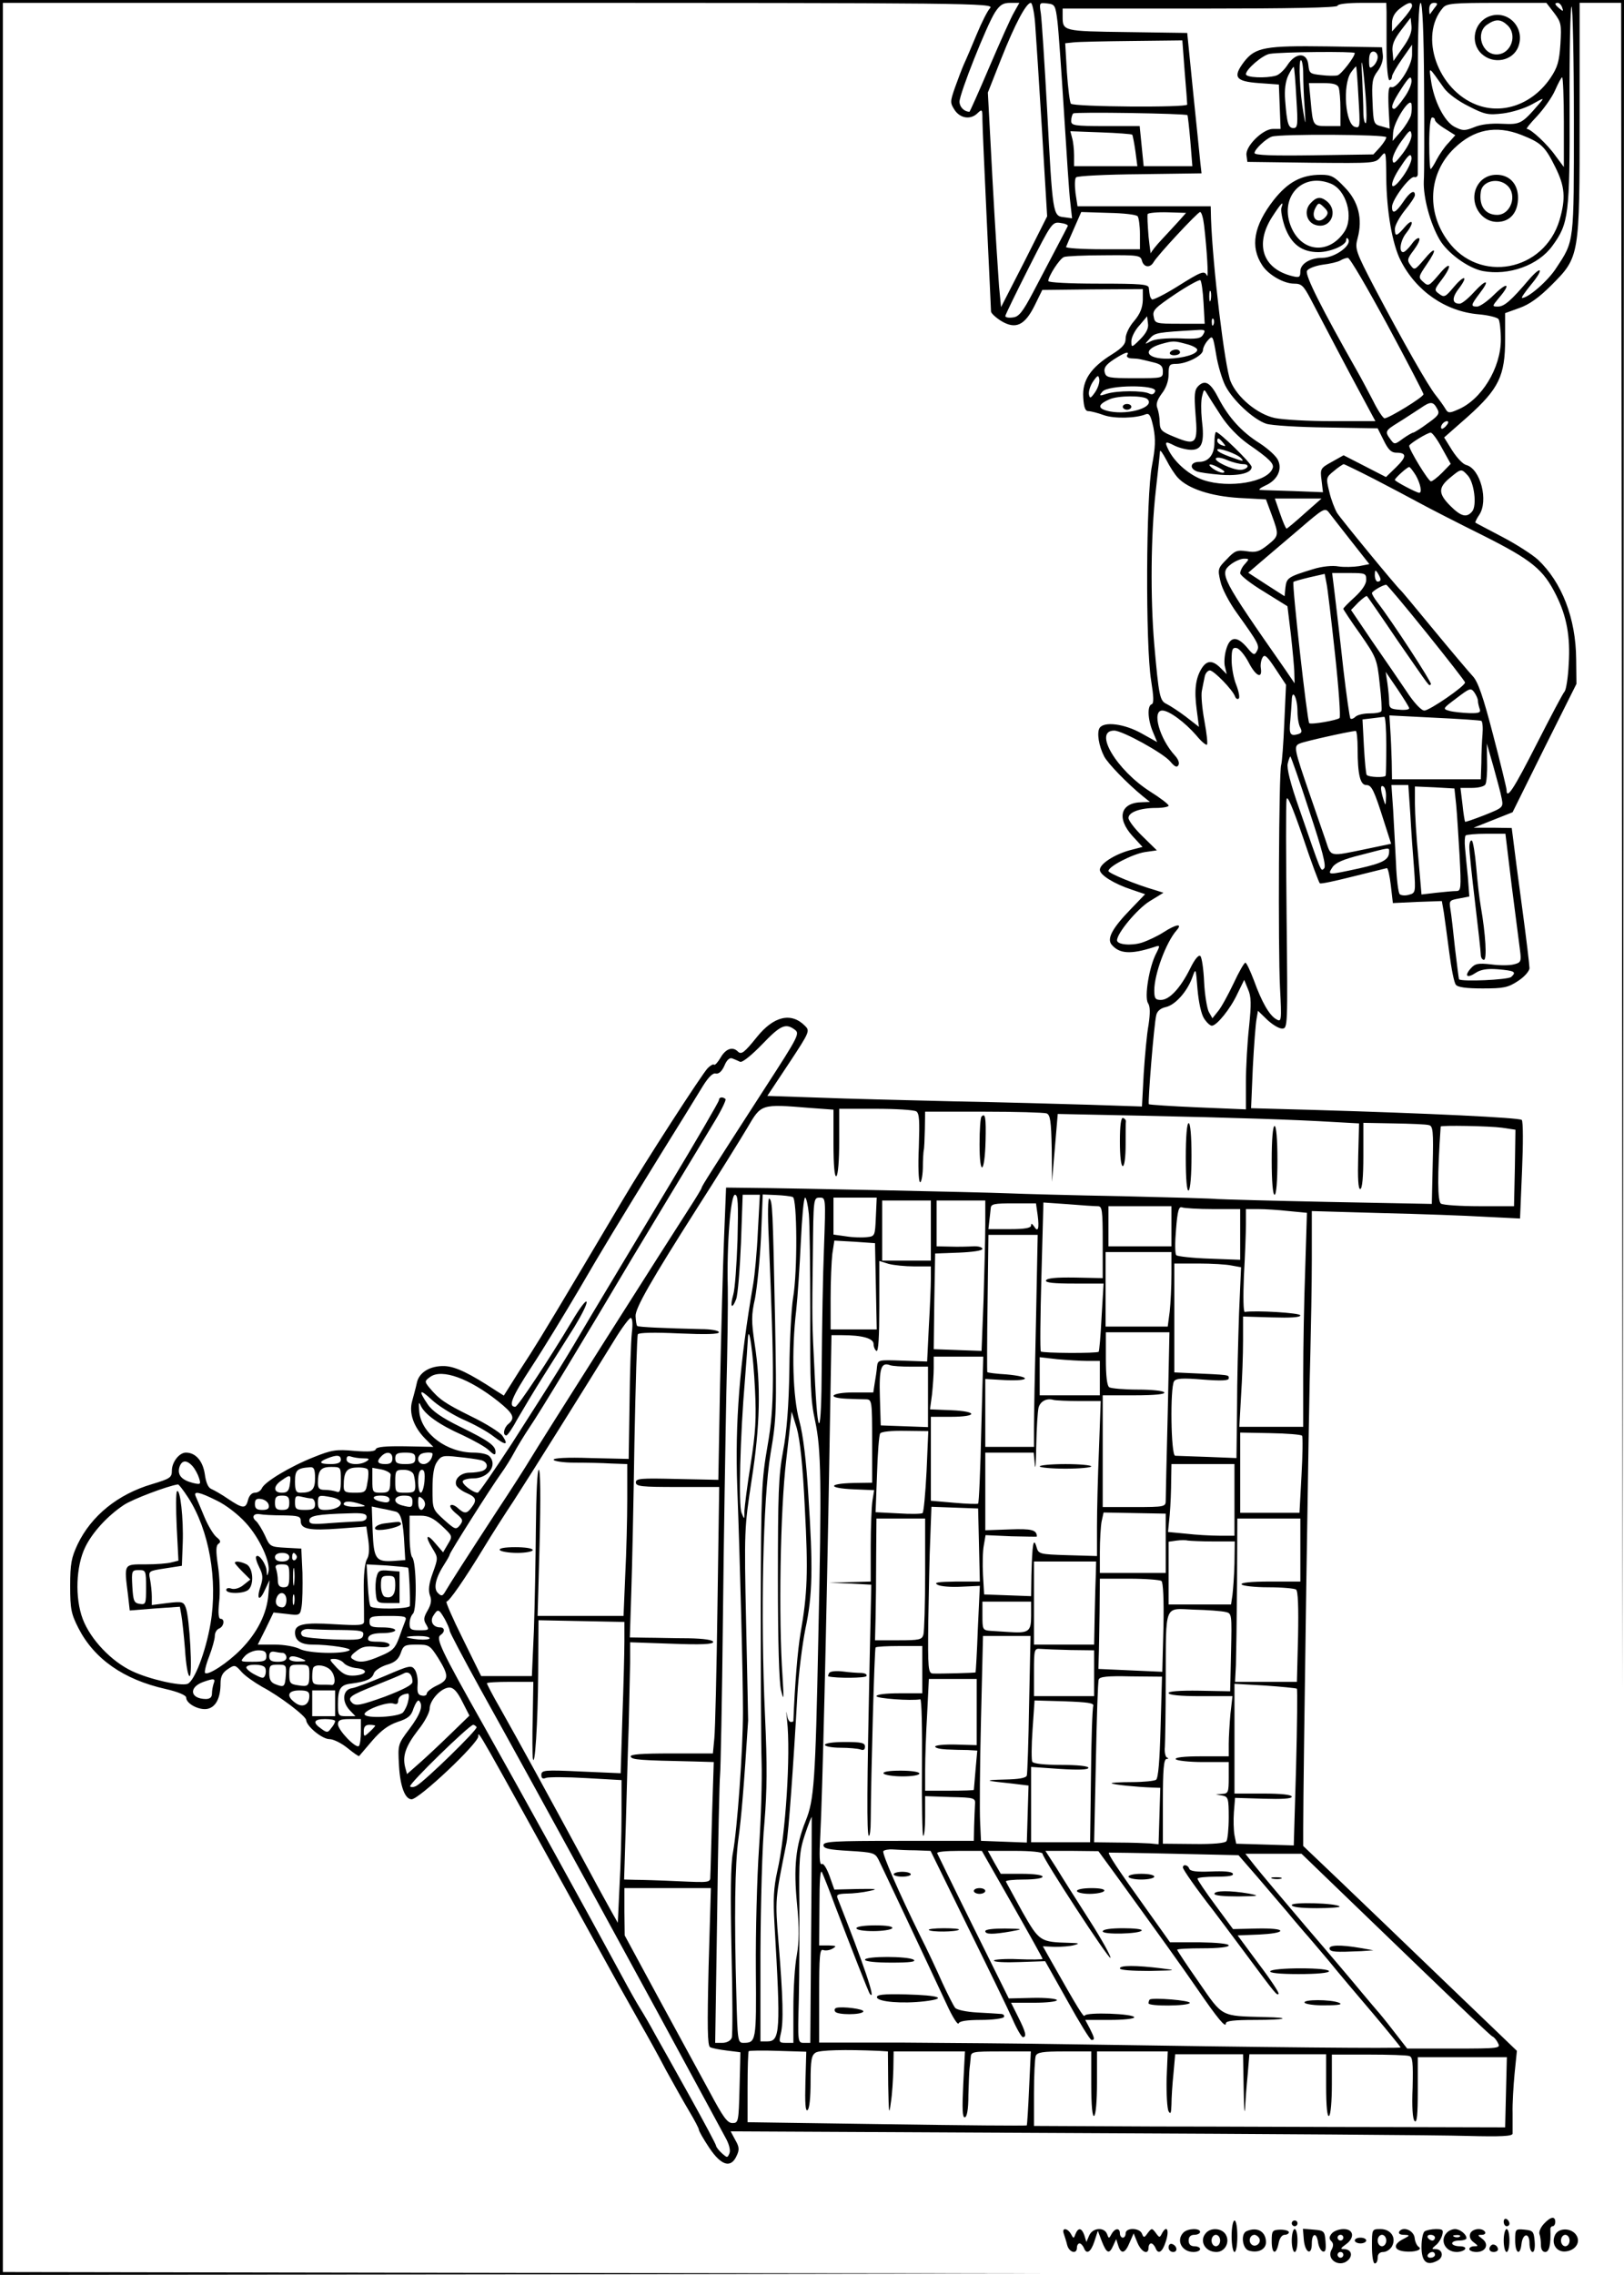 <?xml version="1.0" standalone="no"?>
<!DOCTYPE svg PUBLIC "-//W3C//DTD SVG 20010904//EN"
 "http://www.w3.org/TR/2001/REC-SVG-20010904/DTD/svg10.dtd">
<svg version="1.0" xmlns="http://www.w3.org/2000/svg"
 width="567pt" height="794pt" viewBox="0 0 567 794"
 preserveAspectRatio="xMidYMid meet">

<g transform="translate(0,794) scale(0.1,-0.1)"
fill="#000000" stroke="none">
<path d="M0 3970 l0 -3970 1833 2 1832 3 -1827 2 -1828 3 0 3960 0 3960 1732
0 c1655 0 1730 -1 1715 -18 -9 -9 -30 -51 -47 -92 -17 -41 -37 -88 -45 -105
-7 -16 -21 -53 -31 -81 -17 -49 -17 -53 -1 -78 20 -30 57 -35 81 -10 15 14 16
12 16 -23 0 -21 7 -177 15 -348 8 -170 15 -315 15 -322 0 -6 16 -21 35 -33 51
-31 83 -16 118 55 l26 53 175 2 176 1 0 -38 c-1 -27 -9 -48 -30 -73 -17 -19
-30 -46 -30 -61 0 -20 -10 -32 -48 -56 -74 -46 -104 -91 -100 -150 2 -35 7
-48 18 -48 8 0 32 -6 54 -14 37 -13 112 -11 146 3 13 5 18 -5 27 -46 8 -42 7
-69 -5 -133 -21 -104 -23 -628 -3 -750 9 -57 10 -80 2 -83 -16 -5 -14 -53 4
-96 l15 -36 -54 30 c-60 34 -132 43 -147 19 -10 -16 -3 -62 16 -99 13 -25 81
-95 135 -139 l25 -20 -28 -1 c-75 -1 -90 -55 -33 -118 l35 -38 -46 -12 c-53
-15 -103 -47 -103 -68 0 -18 50 -49 111 -69 l47 -16 -50 -52 c-65 -67 -84
-103 -67 -124 27 -32 66 -35 147 -9 23 8 23 7 9 -21 -25 -47 -42 -153 -29
-174 8 -12 8 -35 2 -76 -6 -32 -13 -109 -17 -172 l-6 -113 -181 6 c-100 3
-314 9 -476 12 -162 4 -375 9 -473 13 l-178 6 75 113 c74 112 74 114 56 132
-48 48 -109 33 -167 -39 -45 -56 -55 -63 -67 -51 -18 18 -42 10 -60 -21 -10
-17 -20 -28 -23 -25 -3 3 -13 -3 -22 -12 -19 -19 -219 -328 -298 -462 -220
-371 -282 -474 -321 -535 -25 -38 -56 -87 -69 -108 l-24 -38 -27 17 c-93 61
-141 84 -179 86 -51 2 -91 -22 -98 -60 -3 -15 -11 -43 -16 -62 -12 -42 5 -91
47 -133 l27 -27 -98 2 c-69 1 -100 -2 -103 -10 -2 -8 -24 -10 -75 -6 -63 6
-80 3 -142 -22 -81 -32 -173 -87 -181 -109 -4 -8 -14 -15 -24 -15 -11 0 -20
-10 -24 -25 -8 -32 -18 -31 -69 3 -23 16 -50 31 -59 35 -11 4 -19 22 -23 52
-7 46 -32 75 -66 75 -23 0 -49 -33 -49 -63 0 -24 -6 -28 -69 -47 -119 -35
-212 -110 -260 -210 -22 -47 -26 -68 -26 -145 0 -80 3 -97 29 -148 55 -107
157 -179 304 -212 44 -10 72 -22 72 -30 0 -22 47 -46 76 -39 28 7 44 38 44 89
0 24 7 37 25 49 24 16 26 16 48 -9 12 -14 45 -37 73 -53 59 -31 153 -102 153
-116 2 -22 56 -66 81 -66 14 0 42 -14 63 -31 21 -17 39 -30 41 -28 2 2 23 27
46 54 30 35 56 54 88 65 37 12 48 21 56 48 7 18 15 30 19 26 16 -16 5 -47 -34
-99 -40 -53 -40 -54 -36 -127 4 -73 21 -118 44 -118 26 0 233 195 233 220 0
20 -11 39 375 -660 109 -198 122 -221 192 -345 22 -38 62 -110 88 -160 27 -49
64 -115 82 -145 18 -30 33 -59 33 -63 0 -5 16 -33 36 -63 42 -63 76 -73 96
-28 10 21 9 31 -5 55 l-16 30 1207 -6 c664 -3 1278 -7 1365 -10 119 -3 157 -1
158 8 0 7 0 39 0 72 -1 33 3 95 7 138 l8 79 -246 236 c-135 130 -303 291 -373
358 l-127 121 0 63 c0 169 20 1524 25 1660 2 85 5 231 5 324 l0 169 243 -7
c133 -3 296 -9 363 -13 l121 -6 7 168 c4 92 4 171 -1 176 -8 8 -319 23 -727
35 l-218 6 6 142 c4 77 10 154 13 169 l5 29 32 -31 c18 -17 41 -31 52 -31 20
0 20 4 16 388 -2 213 -3 398 0 412 2 17 20 -25 57 -132 29 -87 56 -159 59
-161 4 -3 57 9 117 24 61 15 113 28 117 29 4 0 10 -27 14 -61 l7 -61 85 4 86
3 7 -40 c3 -22 12 -85 19 -140 7 -55 17 -106 23 -112 6 -9 38 -13 93 -13 74 0
89 3 124 26 23 15 40 35 40 45 0 10 -11 103 -25 206 -14 104 -28 209 -31 236
l-6 47 -66 1 -67 0 68 27 68 27 111 224 112 224 -1 86 c-1 143 -50 269 -134
348 -19 17 -74 53 -124 79 -49 26 -92 48 -94 50 -1 1 4 13 13 26 34 49 5 162
-45 175 -12 3 -33 26 -49 51 l-28 45 83 73 c108 97 130 142 130 270 l0 91 50
18 c34 12 68 36 111 79 99 99 99 100 99 584 l0 402 72 0 73 0 3 -2942 2 -2943
3 2948 2 2947 -2835 0 -2835 0 0 -3970z m3541 3928 c-11 -18 -49 -104 -86
-190 -37 -87 -69 -158 -70 -158 -19 0 -35 17 -35 35 0 28 95 267 124 312 17
26 28 33 53 33 l32 0 -18 -32z m73 -40 c3 -40 14 -208 24 -373 l18 -300 -80
-159 -81 -158 -7 73 c-3 41 -14 209 -23 375 l-16 301 47 119 c48 121 87 194
103 194 5 0 12 -33 15 -72z m78 7 c4 -33 14 -177 23 -320 9 -143 18 -284 22
-313 l6 -54 -29 4 c-38 4 -39 10 -58 373 -9 165 -19 317 -22 338 -6 38 -5 38
22 35 27 -3 29 -6 36 -63z m1149 33 c0 -18 0 -79 0 -135 0 -57 5 -103 10 -103
5 0 9 6 9 13 0 6 16 34 35 61 l35 50 0 -35 c0 -40 -53 -121 -73 -113 -9 3 -11
-14 -9 -70 l4 -75 -28 8 c-28 7 -29 9 -32 86 -3 67 -1 82 18 107 13 17 20 40
18 56 l-3 27 -190 3 c-217 3 -252 -3 -291 -53 -41 -54 -31 -69 51 -75 l70 -5
3 -77 3 -78 -27 0 c-35 0 -97 -61 -92 -92 l3 -23 223 -3 c222 -2 224 -2 242
20 19 23 19 23 20 -72 1 -117 21 -232 50 -289 54 -107 157 -178 272 -188 35
-3 66 -11 70 -17 4 -6 8 -38 8 -71 0 -100 -68 -211 -151 -245 -29 -13 -34 -12
-43 4 -6 10 -21 31 -33 46 -27 33 -116 190 -212 372 -69 132 -71 140 -61 177
18 67 3 128 -45 177 -36 38 -47 44 -83 44 -68 0 -115 -25 -165 -88 -70 -90
-83 -163 -40 -228 21 -33 75 -64 111 -64 26 0 33 -7 57 -52 66 -126 131 -250
177 -335 l50 -93 -151 0 c-82 0 -172 5 -200 11 -61 13 -132 72 -155 129 -20
51 -62 398 -68 568 l-1 42 -233 0 -232 0 -7 46 c-3 26 -3 50 2 55 5 5 105 10
223 11 l215 3 -4 35 c-2 19 -13 130 -25 245 l-21 210 -210 3 c-224 3 -225 3
-225 55 l0 27 480 0 c313 0 480 3 480 10 0 6 35 10 85 10 l85 0 1 -32z m89 21
c0 -6 -16 -29 -35 -50 l-35 -39 0 29 c0 20 9 36 26 50 30 23 44 27 44 10z m42
-276 c1 -159 1 -309 -1 -336 -2 -56 22 -146 55 -203 27 -47 100 -100 151 -110
91 -17 194 20 243 88 57 78 61 108 60 490 -1 192 3 347 7 345 4 -1 8 -180 8
-397 0 -432 2 -419 -62 -516 -28 -44 -97 -104 -119 -104 -4 0 10 20 31 46 46
55 39 71 -7 18 -62 -73 -86 -94 -108 -94 -21 0 -21 1 4 31 42 49 30 57 -17 11
-23 -23 -50 -42 -60 -42 -23 0 -22 5 9 46 38 49 24 52 -20 4 -20 -22 -42 -40
-50 -40 -27 0 -28 21 -1 55 34 46 15 45 -22 0 -26 -31 -31 -34 -48 -21 -18 13
-18 15 8 49 40 53 32 69 -9 19 -35 -41 -37 -42 -55 -26 -18 16 -17 18 12 61
39 56 32 67 -10 16 -31 -36 -33 -37 -46 -19 -13 17 -12 23 11 53 14 19 23 37
19 41 -4 4 -16 -5 -27 -21 -11 -15 -24 -27 -29 -27 -16 0 -10 41 11 67 28 36
24 54 -5 21 -29 -34 -35 -35 -35 -7 0 12 16 41 35 65 19 23 35 47 35 53 0 21
-18 11 -41 -24 -26 -38 -39 -44 -39 -17 0 25 63 109 78 104 6 -2 12 2 12 10 0
7 0 145 0 306 0 193 3 292 10 292 6 0 11 -99 12 -287z m37 270 c-7 -10 -15
-20 -16 -22 -2 -2 -3 5 -3 17 0 14 6 22 16 22 14 0 15 -3 3 -17z m417 -18 c25
-33 26 -41 22 -109 -4 -60 -10 -81 -34 -117 -62 -92 -166 -130 -258 -95 -137
52 -203 241 -118 339 13 15 36 17 188 17 l173 0 27 -35z m28 19 c5 -14 4 -15
-9 -4 -17 14 -19 20 -6 20 5 0 12 -7 15 -16z m-556 -140 l-33 -47 -3 32 c-3
24 5 43 30 76 l33 43 3 -29 c2 -20 -7 -43 -30 -75z m-762 -82 c5 -59 9 -111 9
-117 0 -11 -396 -8 -406 3 -4 4 -10 53 -14 109 l-6 102 28 3 c15 2 107 4 205
5 l176 2 8 -107z m594 63 c0 -14 -47 -74 -60 -78 -8 -2 -34 -2 -57 1 -39 4
-42 6 -45 35 -4 45 -44 45 -73 0 -11 -17 -29 -34 -40 -37 -35 -10 -105 -7
-105 5 0 17 58 67 83 71 40 7 297 9 297 3z m80 -14 c0 -10 -7 -24 -15 -31 -13
-11 -15 -8 -15 19 0 21 5 31 15 31 8 0 15 -8 15 -19z m-42 -138 c4 -51 4 -93
0 -93 -4 0 -8 17 -8 38 0 22 -2 75 -4 118 -6 98 2 61 12 -63z m-218 80 c0 -27
2 -79 5 -118 4 -64 4 -66 -4 -20 -13 72 -18 185 -9 185 4 0 8 -21 8 -47z m-24
-85 c6 -93 5 -105 -10 -105 -18 0 -23 17 -29 97 -3 36 1 66 11 87 9 18 17 31
19 29 2 -1 6 -50 9 -108z m217 0 c6 -100 6 -106 -12 -101 -34 9 -44 144 -15
189 9 13 18 23 19 22 1 -2 5 -51 8 -110z m299 34 c13 -18 49 -45 86 -63 56
-29 68 -31 119 -25 32 4 77 18 102 32 43 24 44 24 25 2 -61 -71 -66 -73 -130
-70 -39 2 -74 -2 -97 -12 -33 -13 -40 -13 -68 1 -36 18 -73 91 -83 163 -7 49
-10 51 46 -28z m-139 -32 c-15 -22 -31 -40 -35 -40 -15 0 -7 22 25 71 26 40
33 46 35 30 2 -12 -9 -39 -25 -61z m557 -87 l0 -156 -29 39 c-28 40 -86 94
-100 94 -4 0 12 20 35 44 23 25 52 65 63 90 11 25 22 46 25 46 3 0 6 -70 6
-157z m-786 121 c3 -9 6 -42 6 -75 l0 -59 -45 0 c-51 0 -51 -1 -59 88 l-6 62
49 0 c35 0 51 -4 55 -16z m252 -97 c-4 -12 -19 -37 -35 -56 l-29 -33 2 30 c3
39 59 125 64 99 2 -10 1 -28 -2 -40z m-780 1 c1 -2 6 -43 10 -91 l7 -87 -85 0
-85 0 -7 70 -7 70 -120 0 c-109 0 -119 2 -119 18 0 10 3 22 7 26 6 6 392 0
399 -6z m864 -17 c0 -5 16 -19 36 -31 l35 -22 -24 -27 c-14 -14 -32 -41 -41
-58 -9 -18 -19 -33 -21 -33 -3 0 -5 41 -5 90 0 53 4 90 10 90 6 0 10 -4 10 -9z
m-112 -116 c-27 -35 -34 -40 -36 -24 -2 10 12 40 30 65 29 40 33 44 36 25 2
-13 -10 -39 -30 -66z m414 64 c68 -27 82 -39 118 -112 34 -68 37 -109 15 -185
-54 -180 -281 -223 -390 -73 -76 103 -67 237 22 323 69 67 146 82 235 47z
m-1359 1 c2 -3 7 -29 11 -57 l7 -53 -111 0 -110 0 0 38 c0 20 -3 48 -7 61 l-6
23 106 -4 c58 -2 108 -6 110 -8z m887 -9 c0 -6 -10 -21 -22 -35 l-23 -25 -208
-3 c-143 -2 -207 0 -207 8 0 12 38 49 60 57 27 10 400 8 400 -2z m58 -137
c-46 -64 -52 -29 -6 37 26 40 34 45 36 29 2 -11 -12 -41 -30 -66z m-254 -24
c57 -21 84 -119 49 -170 -53 -78 -146 -71 -184 15 -45 103 34 194 135 155z
m-170 -85 c-3 -8 2 -38 12 -67 22 -60 59 -88 117 -88 42 0 97 24 97 42 0 6 2
9 5 6 21 -20 -42 -68 -89 -68 -42 0 -76 -21 -76 -47 0 -20 -3 -23 -27 -17
-104 25 -133 110 -72 206 31 48 43 61 33 33z m-502 -30 c4 -5 8 -34 8 -62 l0
-53 -131 0 c-72 0 -129 4 -127 8 2 5 14 34 28 65 l25 57 95 -3 c52 -1 98 -6
102 -12z m146 -14 c-13 -14 -40 -44 -60 -65 -21 -22 -39 -45 -40 -50 0 -6 -4
21 -8 59 -3 39 -5 73 -3 78 3 4 34 7 69 6 l65 -2 -23 -26z m86 -18 c10 -85 16
-188 10 -175 -9 19 -19 15 -105 -39 -45 -28 -84 -47 -87 -44 -7 7 -8 12 -11
40 -1 13 -28 15 -176 15 -103 0 -175 4 -175 9 0 17 40 79 55 84 7 3 70 6 140
6 119 1 127 0 132 -19 6 -23 28 -26 40 -6 13 24 155 176 163 176 5 0 11 -21
14 -47z m-476 -2 c-4 -9 -68 -130 -121 -231 -37 -70 -50 -86 -71 -88 -14 -2
-26 0 -26 5 0 4 37 80 82 169 79 156 82 160 110 156 16 -2 28 -7 26 -11z
m1116 -345 c69 -128 126 -238 126 -242 0 -10 -121 -84 -136 -84 -5 0 -24 28
-41 63 -18 34 -41 78 -52 97 -130 229 -184 338 -178 354 3 8 27 18 54 22 26 3
55 10 63 15 8 5 20 9 26 9 7 0 68 -105 138 -234z m-642 77 l4 -73 -87 0 c-84
0 -87 1 -91 25 -5 22 5 31 76 79 45 30 84 51 87 48 4 -4 9 -40 11 -79z m25 10
c-3 -10 -5 -4 -5 12 0 17 2 24 5 18 2 -7 2 -21 0 -30z m-246 -137 c-30 -30
-31 -30 -31 -7 0 13 12 38 28 55 l27 32 3 -25 c3 -16 -6 -34 -27 -55z m256 52
c-3 -8 -6 -5 -6 6 -1 11 2 17 5 13 3 -3 4 -12 1 -19z m-36 -35 c-8 -15 -22
-17 -84 -14 -46 1 -84 -2 -99 -10 -23 -12 -23 -12 -4 9 18 21 26 22 164 30 29
2 32 0 23 -15z m77 -179 c26 -51 98 -118 143 -133 19 -6 114 -12 212 -13 l177
-3 21 -42 c16 -33 27 -43 44 -43 37 0 37 -14 -1 -51 l-35 -34 -74 38 -74 38
-41 -23 c-40 -22 -41 -24 -36 -64 l5 -42 -102 4 c-56 2 -109 3 -117 4 -8 0 0
7 17 15 42 18 61 56 45 89 -6 14 -35 40 -64 59 -64 40 -109 91 -143 156 -28
55 -47 67 -71 44 -14 -14 -15 -30 -10 -98 9 -103 2 -111 -71 -81 -47 19 -53
24 -54 51 0 17 -4 39 -8 50 -6 14 -1 29 15 51 15 19 24 44 24 67 0 33 3 37 26
37 37 0 94 29 94 48 0 8 8 24 17 34 17 19 18 16 29 -49 6 -38 21 -87 32 -109z
m-135 145 c20 -5 37 -14 37 -20 0 -15 -47 -29 -102 -31 -76 -1 -92 31 -25 51
43 12 46 12 90 0z m-208 -39 c-3 -5 4 -11 17 -11 25 -1 27 -2 76 -14 25 -6 32
-13 32 -31 0 -24 -1 -24 -99 -24 -91 0 -99 2 -104 20 -4 16 4 27 31 45 40 26
57 31 47 15z m-111 -128 c-16 -23 -19 -24 -22 -9 -2 10 4 30 14 45 16 23 19
24 22 9 2 -10 -4 -30 -14 -45z m209 2 c-4 -10 -11 -13 -22 -7 -22 10 -109 10
-146 -1 -27 -9 -29 -8 -16 7 19 24 194 25 184 1z m230 -85 c24 -37 60 -74 95
-99 74 -51 92 -69 85 -85 -18 -48 -152 -70 -240 -41 -48 16 -99 59 -122 103
-16 32 -14 35 19 18 16 -8 43 -15 59 -15 38 0 47 26 37 106 -3 30 -3 67 1 81
6 25 7 26 17 9 6 -10 28 -45 49 -77z m-257 58 c28 -27 -61 -56 -131 -43 -44 9
-45 23 -2 42 30 14 120 14 133 1z m1013 -36 c8 -15 2 -23 -35 -49 -24 -18 -47
-32 -50 -32 -3 0 -19 -9 -36 -21 -28 -21 -30 -21 -43 -3 -21 28 -19 31 28 60
23 14 57 37 76 49 36 25 45 25 60 -4z m31 -56 c-7 -9 -15 -13 -17 -11 -7 7 7
26 19 26 6 0 6 -6 -2 -15z m-15 -80 l30 -54 -30 -31 c-16 -16 -34 -30 -39 -30
-9 0 -76 110 -76 124 0 7 64 46 75 46 6 0 24 -25 40 -55z m-923 -102 c36 -39
116 -65 215 -71 l93 -5 20 -54 c26 -71 26 -73 -15 -106 -29 -23 -41 -26 -72
-21 -34 5 -42 2 -70 -28 -31 -31 -32 -35 -22 -77 5 -25 31 -74 57 -110 76
-106 81 -115 70 -134 -8 -15 -12 -14 -34 13 -36 42 -60 39 -73 -7 -6 -20 -8
-48 -4 -61 l6 -25 -22 22 c-27 27 -47 27 -65 -1 -22 -35 -27 -77 -18 -144 l8
-61 -45 35 c-25 19 -56 39 -68 45 -24 11 -27 28 -43 207 -14 165 -12 384 5
535 8 72 15 135 15 140 1 6 10 -8 22 -30 11 -22 29 -50 40 -62z m684 -4 c54
-28 126 -66 159 -84 33 -18 132 -69 221 -113 173 -87 212 -119 257 -209 37
-74 50 -145 44 -240 -2 -46 -9 -89 -14 -96 -6 -6 -50 -90 -98 -184 -80 -157
-105 -196 -105 -160 0 6 -21 93 -47 192 -35 135 -53 186 -71 205 -13 14 -74
86 -135 160 -61 74 -113 137 -117 140 -14 12 -208 248 -222 270 -8 14 -21 47
-27 74 -12 48 -11 50 16 72 15 13 31 23 34 24 3 0 50 -23 105 -51z m147 12
c16 -28 23 -61 12 -61 -9 0 -85 40 -85 45 0 6 43 45 50 45 3 0 13 -13 23 -29z
m182 -1 c22 -25 32 -104 15 -125 -19 -23 -39 -18 -76 19 -43 43 -43 64 -2 98
40 33 40 33 63 8z m-570 -132 c-32 -29 -61 -53 -63 -53 -3 0 -13 24 -23 53
l-18 52 82 0 81 0 -59 -52z m163 -97 l63 -80 -36 -7 c-20 -3 -52 -4 -72 -1
-21 4 -58 0 -87 -9 -89 -27 -94 -31 -98 -64 l-3 -31 -64 41 -63 41 43 37 c24
20 84 72 134 114 86 74 91 77 105 59 8 -11 43 -55 78 -100z m-371 -79 c-10
-10 -17 -25 -17 -33 1 -8 38 -37 83 -64 l82 -51 12 -99 c6 -55 12 -116 12
-135 l1 -35 -32 47 c-225 322 -232 336 -191 368 14 11 35 20 46 20 19 0 19 -1
4 -18z m473 -54 c0 -5 -4 -8 -10 -8 -5 0 -10 10 -10 23 0 18 2 19 10 7 5 -8
10 -18 10 -22z m-159 -260 c13 -120 20 -220 16 -224 -8 -8 -100 -24 -106 -18
-7 7 -61 487 -55 493 2 2 27 9 56 16 l53 12 6 -31 c4 -17 17 -129 30 -248z
m109 258 c0 -15 -15 -37 -40 -60 -22 -20 -40 -38 -40 -41 0 -2 26 -42 59 -88
56 -81 59 -87 68 -173 6 -49 8 -92 6 -96 -2 -5 -21 -8 -42 -8 -20 0 -42 -5
-49 -12 -6 -6 -14 -9 -17 -6 -3 3 -14 81 -25 174 -10 93 -22 192 -25 219 -3
28 -8 65 -10 83 l-4 32 60 0 c56 0 59 -1 59 -24z m210 -184 c74 -92 135 -170
135 -174 0 -13 -124 -98 -142 -98 -11 0 -37 28 -63 68 -25 37 -79 116 -120
175 l-73 108 26 27 c15 14 28 24 30 21 2 -2 50 -71 106 -154 120 -173 109
-160 117 -153 4 5 -135 219 -188 287 -10 13 -18 27 -18 31 0 6 38 29 50 29 3
0 66 -75 140 -167z m-620 -105 c25 -48 48 -58 42 -19 -2 12 1 29 6 37 7 13 16
5 45 -39 l37 -56 -6 -132 c-3 -73 -8 -140 -11 -148 -8 -23 -11 -639 -4 -777 6
-115 5 -121 -12 -111 -25 13 -52 61 -79 136 -13 34 -26 62 -30 62 -4 0 -23
-33 -41 -72 -19 -40 -43 -84 -54 -97 l-20 -25 -13 23 c-6 13 -14 60 -16 104
-2 45 -8 85 -13 90 -6 6 -20 -11 -36 -44 -34 -68 -72 -109 -102 -109 -19 0
-23 5 -23 33 0 57 41 168 78 210 22 25 -1 22 -46 -7 -20 -13 -54 -29 -75 -36
-38 -12 -87 -7 -87 8 0 25 70 109 113 136 l49 30 -28 9 c-67 19 -164 59 -164
67 0 16 84 59 127 66 l42 6 -50 49 c-27 26 -49 55 -49 64 0 20 40 35 96 35 24
0 44 4 44 8 0 5 -29 27 -64 49 -118 75 -200 213 -126 213 29 0 172 -79 196
-108 15 -18 23 -22 28 -13 5 7 0 21 -12 34 -54 59 -81 157 -44 157 24 0 79
-41 119 -87 17 -21 34 -35 37 -32 3 3 -1 40 -9 83 -8 43 -12 90 -9 104 3 15 7
37 10 50 2 12 11 22 18 22 14 0 80 -68 88 -91 3 -8 9 -11 13 -7 4 4 0 25 -9
48 -9 22 -16 61 -16 86 0 38 3 45 18 42 9 -2 28 -24 42 -51z m560 -159 c0 -5
-16 -7 -35 -5 -30 2 -35 6 -35 27 0 14 -3 43 -6 65 l-6 40 41 -60 c22 -33 41
-63 41 -67z m240 26 c0 -7 3 -19 6 -28 5 -13 -2 -16 -37 -15 -24 1 -55 4 -69
8 -24 7 -23 8 25 44 46 35 50 37 62 21 7 -10 13 -23 13 -30z m-630 -37 c0 -21
4 -47 10 -57 7 -14 5 -19 -10 -23 -26 -7 -30 2 -25 49 2 21 4 53 5 69 1 45 20
10 20 -38z m310 -117 c0 -55 -1 -103 -2 -107 -3 -8 -58 -6 -66 2 -3 2 -7 47
-10 99 l-5 95 34 4 c19 2 37 5 42 5 4 1 7 -43 7 -98z m332 84 c4 -3 6 -23 4
-47 -2 -23 -4 -68 -4 -99 l-2 -58 -155 0 -155 0 -1 63 c-1 34 -3 84 -5 111
l-3 49 157 -8 c86 -4 160 -9 164 -11z m-432 -98 c0 -89 9 -126 30 -126 19 0
27 -16 63 -130 l24 -75 -86 -18 c-131 -27 -123 -29 -142 28 -10 28 -35 102
-57 165 -54 157 -56 166 -34 175 14 7 167 41 195 44 4 1 7 -28 7 -63z m503
-173 c6 -31 5 -32 -60 -58 -36 -14 -67 -25 -68 -23 -1 2 -6 29 -9 61 l-7 57
40 0 c22 0 43 5 47 12 4 6 7 41 6 77 l-1 66 23 -80 c12 -44 26 -94 29 -112z
m-672 -43 c46 -138 60 -193 52 -201 -12 -12 -8 -19 -87 209 -31 88 -44 141
-40 157 3 14 8 25 9 25 2 0 32 -85 66 -190z m268 47 c-1 -31 -1 -31 -9 -7 -11
36 -11 52 0 45 6 -3 10 -21 9 -38z m85 -59 c3 -57 9 -142 13 -189 6 -84 5 -86
-18 -92 -13 -4 -28 -2 -32 2 -5 5 -11 53 -13 107 -3 55 -7 138 -10 187 l-6 87
30 0 29 0 7 -102z m160 34 c3 -31 8 -112 12 -179 6 -116 5 -123 -12 -123 -11
0 -42 -3 -70 -6 l-51 -6 -11 128 c-7 71 -12 156 -12 189 l0 60 69 -3 69 -4 6
-56z m194 -284 c13 -101 26 -202 29 -225 5 -39 3 -43 -22 -49 -15 -4 -50 -4
-79 0 -45 5 -56 3 -71 -14 -24 -27 -13 -36 18 -15 17 11 40 15 76 12 59 -5 67
-9 47 -27 -13 -10 -172 -17 -182 -8 -1 2 -7 50 -14 108 -6 58 -13 119 -16 136
-5 30 -4 32 30 38 l36 7 -5 67 c-4 37 -8 83 -10 103 -2 20 -1 39 2 43 4 3 36
6 72 6 l67 0 22 -182z m-428 120 c0 -29 -21 -40 -105 -59 -111 -24 -111 -24
-93 4 11 16 38 28 99 43 104 27 99 27 99 12z m-646 -583 c9 -14 21 -25 27 -25
17 0 65 59 89 111 l24 49 13 -32 c12 -27 12 -52 4 -131 -6 -54 -11 -141 -11
-194 l0 -95 -167 7 c-93 4 -170 9 -172 11 -4 4 18 280 26 311 3 14 15 24 33
28 33 7 75 54 93 104 12 34 12 33 18 -42 4 -45 13 -87 23 -102z m-1429 -39
c18 -13 12 -24 -100 -197 -191 -296 -225 -349 -225 -354 0 -3 -20 -36 -44 -73
-63 -97 -528 -829 -556 -877 -13 -22 -66 -105 -119 -185 -99 -152 -159 -245
-177 -276 -9 -15 -13 -16 -25 -4 -17 16 -8 54 24 103 9 14 17 28 17 31 0 7
144 234 178 281 16 22 37 56 47 75 10 19 35 60 55 90 30 43 193 312 359 592 9
15 66 109 126 209 61 100 131 217 157 260 26 42 44 80 41 83 -10 9 -23 7 -23
-4 0 -5 -79 -141 -176 -302 -97 -161 -218 -363 -269 -448 -100 -170 -119 -200
-279 -450 -61 -93 -114 -170 -118 -170 -17 0 -58 32 -52 41 3 5 19 9 36 9 53
0 87 47 56 78 -7 7 -31 12 -54 12 -94 0 -182 66 -190 141 -3 34 -2 39 5 23 14
-31 65 -67 146 -103 38 -18 80 -41 92 -53 18 -17 23 -18 23 -6 0 22 -21 38
-123 88 -65 32 -98 55 -114 79 -34 50 -28 55 15 15 20 -19 69 -50 108 -68 40
-17 88 -44 108 -60 42 -32 53 -31 30 3 -9 12 -58 43 -110 68 -91 45 -111 59
-146 101 -16 20 -16 22 5 37 41 28 135 -6 235 -85 55 -44 62 -59 37 -80 -16
-13 -21 -40 -7 -40 4 0 22 26 39 58 18 31 59 100 92 152 33 52 81 128 106 168
25 41 45 80 43 88 -2 8 -25 -23 -52 -69 -79 -132 -188 -297 -197 -297 -26 0
-12 34 56 138 42 64 117 187 167 272 79 136 133 225 289 478 55 88 111 179
144 233 19 30 34 45 44 42 10 -2 21 7 30 27 8 20 18 29 27 26 8 -3 20 -8 28
-12 8 -3 39 22 76 60 65 68 83 76 115 52z m53 -273 l82 -6 0 -119 c0 -77 4
-117 10 -113 6 4 10 55 10 121 l0 114 128 0 c70 0 133 -4 141 -9 11 -7 12 -33
9 -125 -3 -64 -1 -119 4 -122 4 -3 9 19 10 48 0 29 2 58 3 63 2 6 3 38 4 73
l1 62 204 0 c112 0 211 -3 220 -6 13 -5 16 -27 18 -123 l1 -116 10 119 10 118
291 -6 c331 -7 540 -14 671 -22 l90 -5 -3 -115 c-2 -76 0 -114 7 -114 7 0 11
41 11 116 l0 115 106 -2 c59 -1 114 -3 123 -6 14 -3 16 -21 13 -140 l-3 -135
-362 7 c-199 4 -373 9 -387 10 -14 2 -164 6 -335 10 -170 3 -348 8 -395 10
-94 4 -765 18 -900 19 l-85 1 -7 -175 c-4 -96 -10 -326 -14 -510 l-6 -335
-144 3 c-127 3 -144 2 -144 -12 0 -14 19 -16 146 -16 l145 0 -6 -412 c-3 -227
-8 -437 -11 -465 l-5 -53 -146 0 c-103 0 -144 -3 -141 -11 4 -11 29 -13 222
-17 l68 -2 -6 -187 c-3 -104 -5 -198 -6 -211 0 -23 0 -23 -112 -18 -62 3 -130
5 -151 5 l-38 1 6 193 c3 105 7 260 10 342 2 83 4 182 5 222 l0 71 145 -5
c103 -4 145 -2 145 6 0 7 -31 12 -87 13 -49 0 -114 2 -146 2 l-58 1 5 155 c3
85 8 321 11 524 4 203 9 374 12 379 4 6 59 7 144 3 92 -4 139 -3 139 4 0 6
-28 11 -62 11 -124 3 -220 7 -223 11 -3 2 -5 17 -6 34 -2 27 55 126 216 379
63 98 152 241 175 280 48 82 46 82 218 68z m2416 -69 l47 -7 -2 -133 -3 -134
-120 0 c-67 0 -127 4 -135 9 -12 8 -13 96 -1 269 0 5 170 2 214 -4z m-2669
-391 c-3 -87 -9 -173 -15 -192 -12 -42 -5 -54 10 -16 6 15 13 103 17 196 l6
169 30 0 30 0 -7 -128 c-3 -70 -11 -152 -16 -182 -48 -279 -64 -486 -56 -710
10 -268 20 -658 20 -785 0 -133 -20 -410 -35 -491 -8 -40 -9 -150 -5 -344 4
-157 4 -293 1 -302 -4 -11 -18 -18 -33 -18 l-25 0 7 453 c3 248 8 466 10 482
2 17 7 262 10 545 3 283 9 639 12 790 4 151 6 315 5 365 -4 152 10 325 25 325
11 0 12 -30 9 -157z m193 149 c15 -5 17 -258 1 -352 -6 -36 -12 -148 -13 -250
-2 -126 -9 -217 -22 -285 -16 -85 -18 -152 -18 -445 0 -222 4 -361 11 -390 10
-39 10 -32 5 50 -14 200 -8 578 13 754 l19 169 18 -58 c11 -40 21 -129 28
-279 12 -223 9 -299 -15 -436 -10 -58 -20 -179 -25 -307 0 -2 -4 -3 -9 -3 -6
0 -12 12 -14 28 -3 15 -2 5 1 -23 13 -115 -5 -401 -34 -525 -13 -59 -15 -99
-10 -185 22 -374 20 -410 -25 -410 l-24 0 0 310 c1 171 6 375 14 455 9 110 10
199 2 370 -16 353 -7 757 19 915 21 123 22 149 16 470 -8 392 -9 412 -20 422
-5 4 -6 -57 -2 -137 20 -484 20 -589 -4 -725 -21 -121 -23 -160 -24 -560 0
-236 1 -482 3 -545 2 -63 -2 -198 -9 -300 -7 -102 -12 -293 -11 -424 2 -252 1
-256 -44 -256 -19 0 -20 8 -24 163 -8 278 -5 459 7 549 10 70 20 190 34 413 0
6 -3 159 -7 340 -7 324 -6 333 19 498 30 191 33 334 11 475 -12 81 -12 102 1
160 7 37 17 134 21 215 l6 148 46 -2 c25 -1 52 -4 59 -7z m56 -59 c3 -32 5
-188 5 -348 -1 -248 1 -302 17 -375 21 -98 23 -211 11 -760 -10 -501 -15 -563
-44 -635 -35 -87 -43 -162 -30 -293 8 -83 7 -129 -1 -176 -7 -35 -12 -118 -12
-185 l0 -121 -26 0 c-24 0 -25 2 -18 32 10 40 8 125 -8 320 -12 151 -12 147
28 346 7 34 24 268 38 517 4 72 17 175 28 230 25 116 27 214 10 470 -7 116
-18 207 -31 255 -23 84 -28 245 -11 388 5 46 12 153 16 237 4 85 10 155 15
155 4 0 10 -26 13 -57z m53 -115 c-4 -95 -7 -281 -8 -413 -1 -259 -14 -272
-25 -25 -9 177 -9 183 -6 413 2 194 2 197 24 197 21 0 21 0 15 -172z m181 105
c-3 -67 -3 -68 -32 -71 -17 -2 -49 -1 -73 3 l-43 6 0 65 0 64 75 0 76 0 -3
-67z m192 -48 l0 -105 -85 0 -85 0 0 105 0 105 85 0 85 0 0 -105z m190 22 c0
-46 -3 -164 -6 -263 l-7 -179 -84 3 -83 3 2 167 3 167 83 3 c48 2 82 7 82 13
0 6 -15 10 -32 9 -18 -1 -54 -2 -80 -1 l-48 1 0 80 0 80 85 0 85 0 0 -83z
m183 31 c6 -47 1 -61 -13 -38 -7 10 -10 11 -10 3 0 -9 -22 -13 -74 -13 l-75 0
3 28 c2 15 4 35 5 45 1 15 12 17 80 17 l78 0 6 -42z m210 32 c15 0 17 -13 17
-126 l0 -125 -97 2 c-65 1 -98 -2 -101 -10 -3 -8 27 -11 99 -11 l102 0 -7
-117 c-3 -64 -8 -118 -10 -121 -7 -6 -196 -5 -202 1 -3 3 -2 121 2 262 l7 258
86 -6 c47 -4 94 -7 104 -7z m257 -70 l0 -70 -110 0 -110 0 0 70 0 70 110 0
110 0 0 -70z m146 60 l94 0 0 -88 0 -89 -107 4 c-60 2 -112 8 -116 12 -5 5 -5
45 -1 90 5 66 10 81 21 77 8 -3 57 -6 109 -6z m264 -7 l63 -6 -6 -196 c-4
-108 -7 -276 -7 -373 l0 -178 -111 0 -112 0 6 108 c4 59 7 145 7 192 l0 85
100 -3 c66 -2 100 0 100 7 0 9 -158 18 -194 12 -5 -1 -6 51 -3 126 4 70 7 152
7 181 l0 52 44 0 c23 0 71 -3 106 -7z m-883 -385 c-4 -167 -7 -333 -7 -370 l0
-68 -85 0 -85 0 0 118 0 119 70 -4 c89 -4 92 12 4 20 -36 2 -66 6 -67 8 -1 2
-1 111 1 242 l3 237 86 0 86 0 -6 -302z m-559 123 l3 -151 -81 0 -80 0 0 109
c0 59 3 129 6 155 l7 46 71 -4 71 -5 3 -150z m1032 42 c0 -43 -3 -102 -6 -130
l-7 -53 -108 0 -109 0 0 130 0 130 115 0 115 0 0 -77z m-898 27 l58 0 0 -43
c0 -24 -3 -99 -7 -166 l-6 -123 -86 3 c-85 3 -86 3 -89 -21 -1 -14 -5 -40 -8
-57 l-5 -33 -69 0 c-78 0 -98 -19 -22 -22 26 -1 56 -2 67 -2 19 -1 20 -8 20
-146 l0 -145 -65 -1 c-90 -2 -91 -18 -1 -22 l73 -3 -6 -37 c-3 -20 -6 -92 -6
-159 l0 -123 -72 -2 -73 -2 74 -3 73 -4 -6 -277 c-9 -422 -10 -591 -3 -599 4
-3 7 20 7 53 1 158 13 600 17 604 3 3 40 5 84 5 l79 0 0 -82 0 -83 -80 0 c-47
0 -80 -4 -80 -10 0 -8 120 -17 153 -11 5 1 7 -104 6 -234 -1 -129 1 -238 4
-242 4 -3 7 26 7 66 l0 72 88 -3 c87 -2 88 -3 86 -28 -1 -14 -2 -47 -3 -75
l-1 -50 -262 0 c-227 0 -263 -2 -263 -15 0 -12 19 -16 90 -20 83 -5 90 -7 102
-30 12 -24 163 -344 238 -505 20 -44 39 -74 42 -67 3 8 29 12 78 12 41 0 77 5
80 10 3 6 -2 11 -12 11 -10 1 -47 3 -82 5 -36 2 -70 9 -76 16 -6 7 -26 47 -45
88 -18 41 -53 116 -78 165 -74 150 -133 286 -128 294 3 4 18 7 33 6 15 -1 51
-3 80 -3 l52 -2 129 -263 c71 -144 142 -290 157 -324 15 -35 32 -63 36 -63 15
0 10 18 -16 70 l-25 50 80 0 c44 0 80 4 80 9 0 5 -38 9 -84 8 l-84 -2 -124
250 c-68 137 -124 253 -126 257 -2 5 32 8 76 8 l80 0 106 -186 c58 -102 106
-188 106 -191 0 -2 -38 -3 -85 -1 -47 2 -85 -1 -85 -5 0 -5 40 -7 90 -5 l89 3
77 -137 c42 -76 80 -138 85 -138 12 0 11 6 -6 40 l-16 30 86 0 c47 0 85 4 85
9 0 13 -169 19 -173 6 -3 -8 -23 24 -119 194 l-27 48 42 -2 c23 0 53 2 67 6
21 6 18 7 -15 8 -104 3 -106 4 -166 109 -29 54 -55 100 -57 105 -2 4 26 7 62
7 37 0 66 4 66 10 0 6 -31 10 -73 10 l-73 0 -23 40 -22 40 95 0 c54 0 96 -4
96 -10 0 -15 234 -374 237 -363 2 5 -31 65 -74 132 -43 67 -95 149 -115 182
l-38 59 93 0 92 -1 60 -82 c162 -224 224 -310 284 -397 72 -105 101 -140 101
-122 0 9 30 12 102 12 108 0 133 8 33 10 -154 4 -145 -1 -229 121 -42 60 -76
111 -76 114 0 3 41 5 90 5 53 0 90 4 90 10 0 6 -41 10 -102 11 l-103 0 -89
125 c-91 127 -130 185 -124 188 2 0 104 -1 228 -4 l224 -5 66 -76 c36 -42 83
-97 105 -123 22 -27 49 -58 60 -71 11 -12 48 -56 82 -96 33 -41 104 -125 157
-187 53 -63 96 -116 96 -118 0 -4 -457 0 -1150 11 -173 3 -442 5 -597 6 l-283
0 0 164 c0 139 2 164 14 159 8 -3 23 -1 33 5 15 9 13 10 -14 11 l-33 0 1 138
c0 90 3 130 9 117 5 -11 26 -63 45 -115 57 -149 118 -305 122 -309 24 -30 -22
105 -112 332 -6 14 -1 17 31 18 22 0 57 4 79 9 33 7 26 8 -41 7 l-81 -2 -17
48 c-10 27 -21 45 -27 41 -8 -4 -9 28 -5 102 7 125 22 750 32 1342 l7 402 36
0 c71 0 111 -11 111 -31 0 -10 5 -21 10 -24 7 -4 10 50 10 154 l0 160 32 -10
c18 -5 59 -9 90 -9z m1108 3 l33 -6 -7 -161 c-3 -89 -7 -238 -7 -333 l-2 -172
-101 4 c-55 2 -107 4 -113 4 -15 1 -18 237 -4 260 7 10 28 12 100 6 64 -5 91
-4 91 4 0 13 9 12 -147 19 l-43 2 0 190 0 190 84 0 c46 0 98 -3 116 -7z
m-2094 -235 c-3 -29 -7 -140 -8 -247 l-3 -193 -132 3 c-85 3 -132 0 -130 -6 1
-5 34 -10 72 -10 39 0 96 -1 128 -3 l57 -2 0 -122 c0 -68 -3 -187 -7 -265 l-6
-143 -150 0 -150 0 7 255 c4 157 3 255 -3 255 -5 0 -9 -84 -10 -202 -1 -112
-4 -274 -7 -360 l-7 -158 -88 0 -89 0 -64 130 c-36 72 -61 130 -57 130 9 0 62
76 132 191 26 43 72 115 102 160 54 83 255 404 351 560 26 43 53 79 58 79 6 0
8 -20 4 -52z m430 -198 c5 -100 2 -151 -15 -259 -12 -74 -21 -148 -22 -165 0
-31 0 -31 -10 -6 -11 26 -5 267 12 465 5 61 9 124 10 140 3 64 19 -49 25 -175z
m1441 -82 c-4 -156 -7 -293 -7 -305 0 -22 -3 -23 -110 -23 l-110 0 0 195 0
195 111 0 c71 0 108 4 104 10 -3 6 -45 10 -93 10 -48 0 -92 4 -99 8 -8 5 -12
39 -12 100 l0 92 111 0 111 0 -6 -282z m-651 -57 c-3 -140 -8 -256 -11 -259
-2 -2 -40 -1 -84 3 l-81 7 0 147 0 146 70 0 c94 0 95 19 1 23 l-74 3 7 52 c3
29 6 70 6 92 l0 40 86 0 87 0 -7 -254z m370 239 l44 0 0 -60 0 -60 -105 0
-105 0 0 66 0 67 61 -7 c34 -3 82 -6 105 -6z m-615 -20 l59 0 0 -106 0 -105
-82 3 -83 3 -3 99 c-3 101 4 123 36 111 8 -3 40 -5 73 -5z m586 -120 l76 0 -6
-167 c-4 -93 -7 -214 -7 -271 l0 -103 -102 3 c-99 3 -102 4 -109 28 -11 38
-15 11 -18 -98 l-1 -73 -82 3 -82 3 -4 68 c-2 38 -1 85 3 104 l6 35 90 -4 c49
-1 89 -2 89 -1 0 23 -17 28 -95 25 l-85 -3 0 135 0 136 84 0 85 0 4 -42 c2
-24 4 7 5 67 1 61 5 120 8 132 6 22 28 34 52 27 8 -2 48 -4 89 -4z m-532 -245
c-4 -77 -10 -143 -14 -146 -3 -3 -41 -4 -85 -1 l-79 4 5 132 c2 73 7 137 11
143 4 6 39 10 88 9 l80 -1 -6 -140z m1311 124 c3 -5 2 -67 -2 -139 l-7 -130
-103 0 -104 0 0 140 0 140 105 -2 c58 -1 108 -5 111 -9z m-3176 -79 c0 -15 -7
-20 -25 -20 -27 0 -32 9 -13 28 18 18 38 14 38 -8z m80 0 c0 -16 -7 -20 -35
-20 -28 0 -35 4 -35 20 0 16 7 20 35 20 28 0 35 -4 35 -20z m60 16 c0 -18 -15
-36 -31 -36 -18 0 -26 20 -12 33 7 8 43 10 43 3z m-320 -21 c0 -10 -11 -15
-35 -15 -40 0 -45 7 -12 20 33 13 47 12 47 -5z m78 5 c21 0 24 -2 12 -10 -25
-16 -70 -12 -70 6 0 11 5 14 16 10 9 -3 28 -6 42 -6z m410 -6 c25 -5 30 -29 6
-38 -9 -3 -28 -6 -44 -6 -31 0 -55 -22 -47 -44 3 -7 19 -20 36 -27 34 -15 37
-25 17 -51 -16 -22 -25 -22 -48 -1 -10 9 -21 13 -25 9 -4 -4 5 -17 20 -29 23
-19 25 -24 13 -40 -14 -17 -17 -16 -55 18 -41 37 -41 38 -41 109 0 49 5 79 16
94 14 21 21 23 72 17 32 -3 67 -8 80 -11z m-1006 -21 c9 -10 19 -29 23 -42 7
-22 5 -23 -21 -17 -39 10 -55 27 -48 54 8 26 25 28 46 5z m3638 -118 l0 -125
-54 0 c-29 0 -81 3 -115 7 l-63 6 6 61 c3 34 5 87 5 119 l1 57 110 0 110 0 0
-125z m-3210 76 c0 -40 -11 -51 -51 -51 -15 0 -19 7 -19 39 0 40 7 47 53 50
13 1 17 -7 17 -38z m90 -7 c0 -38 -3 -45 -16 -40 -9 3 -27 6 -40 6 -19 0 -24
5 -24 24 0 44 10 56 46 56 34 0 34 0 34 -46z m94 37 c3 -4 3 -24 -1 -44 -5
-35 -8 -37 -44 -37 -34 0 -39 3 -39 23 0 50 10 64 45 65 19 1 36 -2 39 -7z
m80 -19 c-1 -7 -2 -23 -2 -37 -2 -21 -7 -25 -32 -25 -29 0 -30 2 -30 44 l0 43
33 -6 c17 -4 32 -12 31 -19z m80 2 c3 -9 6 -27 6 -40 0 -21 -5 -24 -35 -24
-34 0 -35 1 -35 40 0 37 2 40 29 40 17 0 31 -6 35 -16z m38 -24 c-2 -22 -8
-40 -13 -40 -5 0 -9 18 -9 40 0 26 5 40 13 40 9 0 11 -12 9 -40z m-470 -10
c-3 -24 -9 -30 -28 -30 -30 0 -31 23 -1 43 31 22 34 21 29 -13z m-355 -47 c73
-113 104 -287 78 -440 -17 -99 -56 -200 -80 -210 -24 -9 -134 16 -193 44 -73
34 -146 111 -173 182 -28 74 -24 185 9 252 25 51 77 108 134 146 29 20 154 67
189 72 3 1 19 -20 36 -46z m99 -10 c32 -15 76 -49 102 -78 48 -52 88 -139 79
-172 -4 -15 -5 -15 -6 3 -1 24 -27 62 -36 52 -4 -3 1 -20 10 -38 13 -26 14
-37 5 -66 -16 -47 -4 -56 15 -13 l16 34 -4 -50 c-5 -67 -39 -134 -96 -192 -46
-47 -115 -92 -125 -82 -3 3 3 29 14 57 11 29 20 61 20 72 0 12 7 23 15 26 17
7 21 34 5 34 -7 0 -9 20 -5 58 4 31 2 88 -4 127 -8 53 -7 71 2 77 9 6 7 12 -7
23 -10 8 -30 40 -43 72 -13 32 -27 64 -30 71 -8 19 13 15 73 -15z m254 -8 c0
-20 -5 -25 -25 -25 -20 0 -25 5 -25 25 0 20 5 25 25 25 20 0 25 -5 25 -25z
m78 15 c6 0 12 -9 12 -20 0 -16 -7 -20 -35 -20 -31 0 -35 3 -35 26 0 22 3 25
23 20 12 -3 28 -6 35 -6z m71 4 c53 -11 34 -44 -25 -44 -19 0 -24 5 -24 25 0
27 2 28 49 19z m201 -8 c0 -9 -8 -12 -25 -8 -37 7 -41 22 -6 22 20 0 31 -5 31
-14z m80 -6 c0 -22 -3 -23 -37 -14 -34 9 -29 34 7 34 23 0 30 -4 30 -20z m43
-16 c-9 -23 -23 -16 -23 12 0 22 2 24 14 14 8 -6 12 -18 9 -26z m-545 4 c3
-13 -3 -18 -22 -18 -20 0 -26 5 -26 21 0 15 5 20 22 17 13 -2 24 -11 26 -20z
m322 2 c21 -7 19 -8 -17 -9 -24 -1 -43 4 -43 9 0 12 24 12 60 0z m122 -26 c18
-5 26 -35 30 -119 l3 -50 -40 -3 c-63 -4 -70 6 -74 104 l-3 86 33 -7 c19 -3
42 -9 51 -11z m2036 -116 l3 -128 -83 0 c-63 -1 -79 -3 -65 -11 10 -6 47 -9
83 -7 l65 3 -7 -150 c-3 -82 -7 -151 -8 -152 -1 -2 -122 -5 -149 -4 -16 1 -18
14 -16 184 2 100 4 231 7 290 l4 108 81 -3 82 -3 3 -127z m-2430 103 c54 -1
62 -3 62 -20 0 -28 30 -34 136 -26 l93 7 7 -48 c4 -31 3 -54 -5 -66 -7 -12
-12 -55 -11 -111 1 -51 1 -99 1 -107 -1 -13 -16 -14 -103 -9 -107 7 -138 0
-138 -29 0 -28 21 -42 60 -42 61 0 142 -13 130 -20 -23 -14 -144 -11 -174 5
-16 8 -54 15 -87 15 l-59 0 28 56 27 56 46 -5 c46 -6 47 -5 52 26 3 18 4 70 3
117 l-4 85 -55 3 c-53 3 -55 4 -72 43 -10 21 -24 44 -31 50 -17 14 -9 28 14
24 9 -2 45 -4 80 -4z m292 -6 c0 -10 -10 -15 -27 -15 -16 -1 -61 -3 -100 -6
-62 -5 -73 -4 -73 9 0 17 29 22 138 25 49 2 62 -1 62 -13z m2790 -92 l0 -103
-115 0 -115 0 0 74 c0 40 3 88 6 105 l7 32 108 -2 109 -2 0 -104z m-2527 61
c37 -35 38 -35 21 -63 l-17 -29 -25 29 c-32 39 -40 30 -13 -14 21 -34 21 -34
2 -87 -14 -38 -16 -61 -10 -78 7 -17 4 -32 -8 -53 -14 -24 -15 -33 -5 -49 11
-19 10 -20 -23 -20 -30 0 -35 3 -35 23 0 13 5 28 12 35 14 14 12 182 -3 197
-5 5 -9 40 -9 77 l0 68 38 0 c28 0 46 -9 75 -36z m1687 -166 c0 -106 -3 -202
-6 -213 -5 -18 -14 -20 -87 -20 l-82 0 2 80 c1 44 2 140 2 213 l1 132 85 0 85
0 0 -192z m1310 82 l0 -110 -106 0 c-67 0 -103 -4 -99 -10 3 -5 45 -10 93 -10
48 0 92 -4 97 -8 7 -4 9 -63 7 -164 l-4 -158 -108 0 -108 0 3 58 c1 31 3 159
4 285 l1 227 110 0 110 0 0 -110z m-304 30 l75 0 -1 -77 c-1 -43 -5 -93 -7
-110 l-5 -33 -109 0 -109 0 0 109 0 110 28 4 c15 2 33 2 40 0 8 -1 47 -3 88
-3z m-3226 -55 c0 -9 -9 -15 -25 -15 -16 0 -25 6 -25 15 0 9 9 15 25 15 16 0
25 -6 25 -15z m25 6 c3 -5 1 -12 -5 -16 -5 -3 -10 1 -10 9 0 18 6 21 15 7z
m2791 -63 c-1 -24 -3 -89 -4 -145 l-2 -103 -105 0 -105 0 0 145 0 145 109 0
108 0 -1 -42z m-2816 -8 c0 -33 -3 -40 -20 -40 -14 0 -20 7 -20 24 0 13 -3 31
-6 40 -5 12 0 16 20 16 24 0 26 -4 26 -40z m17 -27 c-2 -16 -4 -5 -4 22 0 28
2 40 4 28 2 -13 2 -35 0 -50z m398 55 c3 -3 8 -110 6 -133 -1 -11 -126 -13
-137 -2 -4 3 -8 38 -10 77 l-4 70 71 -4 c39 -3 72 -6 74 -8z m2630 -46 c6 -4
9 -66 7 -162 l-4 -155 -111 5 -112 5 1 40 c1 22 2 93 3 158 l1 117 103 0 c56
0 107 -4 112 -8z m-3055 -67 c0 -15 -6 -25 -14 -25 -19 0 -28 14 -20 34 10 25
34 19 34 -9z m27 -12 c-3 -10 -5 -4 -5 12 0 17 2 24 5 18 2 -7 2 -21 0 -30z
m2573 -43 c0 -55 -8 -61 -80 -56 -19 1 -47 3 -62 4 -27 2 -28 5 -28 52 l0 50
85 0 85 0 0 -50z m678 14 c23 -5 23 -6 20 -141 l-3 -136 -107 2 c-70 1 -108
-2 -108 -8 0 -7 40 -11 111 -11 l112 0 -7 -61 c-3 -34 -6 -82 -6 -105 l0 -44
-96 0 c-61 0 -93 -4 -89 -10 3 -5 46 -10 96 -10 l89 0 0 -55 c0 -50 -2 -55
-22 -56 l-23 -2 23 -4 c20 -4 22 -10 22 -76 0 -40 -4 -77 -8 -83 -4 -7 -47
-11 -114 -10 l-108 1 0 148 c0 110 3 147 13 148 7 0 8 2 1 5 -5 2 -9 19 -7 37
1 17 3 121 3 231 1 273 -7 252 98 248 48 -1 97 -5 110 -8z m-2725 -25 c9 -17
17 -35 17 -41 0 -5 48 -96 106 -201 219 -394 598 -1088 797 -1457 22 -41 49
-91 60 -111 12 -21 18 -43 14 -54 -7 -17 -8 -17 -27 0 -11 10 -20 22 -20 26 0
4 -41 81 -91 171 -50 90 -105 188 -122 218 -16 30 -40 71 -52 90 -12 19 -40
69 -62 110 -121 224 -352 642 -483 875 -153 271 -170 308 -151 319 15 10 14
26 -2 26 -25 0 -37 21 -24 41 16 25 19 24 40 -12z m-138 -6 c-4 -10 -14 -37
-22 -60 -13 -35 -22 -45 -63 -62 -52 -23 -77 -26 -98 -12 -11 6 -8 13 12 28
20 16 35 19 71 15 30 -3 45 -1 45 7 0 6 -17 11 -40 11 -31 0 -38 3 -34 15 4
10 20 15 50 15 24 0 44 5 44 10 0 6 -20 10 -45 10 -38 0 -45 3 -45 20 0 18 7
20 66 20 59 0 65 -2 59 -17z m765 -72 c0 -37 -3 -156 -7 -264 l-6 -196 -139 6
c-127 6 -138 5 -138 -12 0 -12 5 -15 17 -10 10 3 73 3 140 -1 l123 -7 0 -121
c0 -66 -3 -178 -7 -249 l-6 -128 -22 39 c-12 22 -44 79 -70 128 -165 305 -253
465 -320 584 -25 43 -45 82 -45 85 0 3 36 5 81 5 l81 0 -2 -122 c-2 -68 -1
-132 0 -143 7 -47 18 124 19 295 l1 185 150 -3 150 -3 0 -68z m-992 40 c74 -1
83 -3 80 -18 -3 -16 -15 -18 -103 -15 -55 2 -104 7 -109 12 -13 13 1 27 26 24
13 -1 60 -3 106 -3z m312 -29 c0 -4 -18 -6 -40 -4 -22 2 -40 6 -40 8 0 2 18 4
40 4 22 0 40 -3 40 -8z m2093 -229 c-2 -131 -6 -244 -8 -250 -3 -9 -29 -13
-77 -14 -76 -2 -72 -4 25 -14 l58 -7 -3 -99 -3 -100 -80 3 -80 3 -3 65 c-2 36
-1 197 3 358 l7 292 83 0 83 0 -5 -237z m-2063 160 c38 -62 38 -76 -5 -96 -19
-9 -35 -22 -35 -28 0 -6 -8 -9 -17 -7 -14 2 -17 11 -15 38 2 19 -3 43 -10 53
-12 16 -19 14 -103 -22 -50 -21 -102 -41 -115 -43 -33 -4 -38 -45 -10 -76 l21
-22 -31 0 c-29 0 -30 2 -30 43 0 54 9 67 48 71 51 7 71 16 77 35 3 10 23 23
44 30 29 8 42 19 50 41 9 27 14 30 55 30 44 0 47 -2 76 -47z m2208 28 l82 -1
0 -80 0 -80 -105 0 -105 0 0 84 c0 80 1 83 23 81 12 -1 59 -3 105 -4z m-2808
-21 c0 -17 -7 -20 -47 -20 -45 0 -46 0 -28 20 10 11 31 20 47 20 21 0 28 -5
28 -20z m58 11 c6 -1 12 -8 12 -16 0 -10 -10 -15 -30 -15 -23 0 -30 5 -30 19
0 13 6 18 18 16 9 -2 23 -4 30 -4z m67 -21 c17 -7 15 -9 -12 -9 -18 -1 -33 4
-33 9 0 12 17 12 45 0z m145 -14 c6 -8 26 -16 43 -18 43 -4 41 -22 -3 -26 -28
-2 -41 3 -65 28 -26 28 -27 30 -8 30 11 0 26 -6 33 -14z m-275 -16 c4 -6 4
-18 1 -26 -5 -13 -9 -13 -36 1 -16 8 -30 20 -30 25 0 13 57 13 65 0z m73 -26
c-3 -42 -6 -44 -35 -33 -17 6 -23 16 -23 39 0 27 3 30 30 30 29 0 30 -2 28
-36z m82 3 c0 -42 -3 -45 -40 -39 -27 4 -30 8 -30 38 0 32 2 34 35 34 33 0 35
-2 35 -33z m75 13 c16 -18 18 -52 3 -51 -5 1 -21 1 -38 1 -26 0 -30 4 -30 28
0 16 2 31 5 33 11 12 45 6 60 -11z m285 -40 c0 -11 -32 -27 -97 -52 -84 -30
-100 -33 -113 -22 -19 19 -9 26 84 63 43 17 86 35 95 40 17 10 31 -3 31 -29z
m2612 -159 c-3 -114 -8 -179 -16 -183 -6 -4 -44 -8 -85 -8 -41 0 -72 -2 -70
-4 4 -5 88 -13 142 -15 l28 -1 -3 -99 -3 -98 -30 3 c-16 1 -67 3 -113 3 l-82
1 6 278 c3 152 7 283 10 290 3 10 31 13 112 11 l109 -1 -5 -177z m-3306 153
c-3 -9 -6 -24 -6 -35 0 -13 -7 -19 -22 -19 -54 1 -60 40 -10 59 39 14 45 13
38 -5z m2664 -100 l0 -115 -72 2 c-40 1 -73 -2 -73 -7 0 -5 18 -9 40 -10 22
-1 55 -2 74 -2 l33 -2 -6 -67 c-3 -38 -6 -69 -6 -70 0 -2 -38 -3 -85 -3 l-85
0 0 73 c0 41 3 129 7 195 l6 122 84 0 83 0 0 -116z m1118 82 c2 -3 1 -127 -3
-276 l-8 -271 -100 3 -101 3 -6 30 c-3 17 -4 53 -2 80 l4 50 99 -3 c65 -2 99
0 99 7 0 7 -36 11 -100 11 l-100 0 0 192 0 191 107 -6 c58 -4 108 -9 111 -11z
m-2914 -45 l25 -49 -67 -65 c-37 -36 -86 -82 -109 -102 l-42 -37 -7 26 c-9 39
3 72 46 128 22 27 40 61 40 74 0 30 41 74 69 74 15 0 28 -15 45 -49z m-534 20
c0 -31 -23 -43 -48 -25 -34 24 -28 44 13 44 28 0 35 -4 35 -19z m90 -26 l0
-45 -40 0 -40 0 0 45 0 45 40 0 40 0 0 -45z m255 8 c-3 -16 -12 -33 -18 -40
-16 -16 -129 -22 -134 -7 -5 14 79 46 101 38 10 -4 16 -1 16 9 0 14 13 24 34
26 4 1 5 -11 1 -26z m2392 -17 c-3 -7 -7 -117 -8 -245 l-3 -231 -103 0 -103 0
0 132 0 131 100 -7 c65 -4 100 -3 100 4 0 6 -38 10 -94 10 -58 0 -97 4 -102
11 -3 6 -3 56 1 112 l7 102 105 -3 c81 -3 103 -6 100 -16z m-2647 -53 c0 -5
-6 -16 -14 -25 -11 -16 -15 -16 -34 -2 -32 22 -27 34 13 34 19 0 35 -3 35 -7z
m90 -36 c0 -24 -3 -47 -7 -51 -10 -10 -73 55 -73 76 0 14 8 18 40 18 l40 0 0
-43z m50 20 c0 -2 -9 -12 -20 -22 -19 -18 -20 -17 -20 3 0 15 6 22 20 22 11 0
20 -2 20 -3z m354 -5 c5 -8 -180 -188 -210 -205 -9 -5 -19 -6 -22 -2 -7 7 206
214 220 215 4 0 9 -4 12 -8z m1168 -709 l-3 -393 -22 0 c-22 0 -22 1 -18 153
2 83 2 232 2 330 -2 159 0 186 19 243 12 36 23 64 24 62 0 -2 0 -180 -2 -395z
m1797 185 c48 -46 196 -189 330 -318 134 -129 247 -237 252 -238 5 -2 14 -12
19 -23 10 -18 5 -19 -153 -19 l-164 0 -49 63 c-26 34 -51 64 -54 67 -3 3 -27
32 -55 65 -27 33 -115 137 -195 230 -80 94 -160 189 -179 213 l-33 42 98 0 98
0 85 -82z m-2155 -312 c-5 -210 -4 -275 5 -281 7 -4 34 -9 59 -12 26 -3 47 -6
47 -6 0 -1 -1 -57 -3 -124 -3 -119 -4 -123 -25 -123 -18 0 -33 22 -79 108 -32
59 -112 206 -178 327 l-119 220 -1 83 0 82 151 0 151 0 -8 -274z m338 -403
c-2 -72 0 -103 7 -98 7 3 11 44 11 98 0 77 3 94 18 103 15 9 102 11 220 6 l32
-2 1 -117 c2 -99 3 -109 9 -63 5 30 8 83 9 118 l1 62 125 0 124 0 -6 -115 c-4
-84 -3 -115 5 -115 8 0 13 27 13 78 1 42 3 84 4 92 1 8 3 25 4 38 1 21 4 22
105 22 l105 0 -6 -127 c-3 -71 -7 -129 -8 -131 -2 -2 -222 0 -489 4 l-486 7 0
122 c0 67 2 124 4 126 2 2 49 3 103 1 l98 -3 -3 -106z m998 -9 c0 -74 4 -113
10 -109 6 4 10 53 10 116 l0 109 123 0 124 0 -4 -96 c-1 -53 2 -104 7 -113 7
-12 9 -6 10 24 0 22 3 70 7 108 l6 67 118 0 119 0 2 -117 c1 -65 3 -98 5 -73
1 25 5 78 9 118 l6 72 134 0 134 0 0 -111 c0 -71 4 -108 10 -104 6 3 10 52 10
110 l0 104 128 0 c70 0 134 -2 142 -5 12 -3 14 -22 12 -110 -3 -68 0 -110 7
-117 8 -8 11 21 11 106 l0 117 155 0 156 0 -3 -122 -3 -123 -400 1 c-220 0
-590 2 -822 2 l-423 2 0 114 c0 63 3 121 6 130 5 13 24 16 100 16 l94 0 0
-116z"/>
<path d="M5200 7883 c-54 -20 -69 -92 -27 -131 41 -38 109 -25 128 25 25 66
-36 130 -101 106z m62 -30 c38 -34 14 -102 -36 -103 -52 -1 -76 75 -34 104 29
20 47 20 70 -1z"/>
<path d="M5170 7308 c-54 -58 -4 -156 73 -141 36 7 57 38 57 83 0 48 -30 80
-75 80 -22 0 -41 -8 -55 -22z m92 -15 c37 -33 13 -103 -35 -103 -41 0 -64 31
-57 80 4 38 60 52 92 23z"/>
<path d="M4575 7230 c-24 -26 -13 -68 21 -76 51 -13 78 50 36 84 -22 17 -36
15 -57 -8z m50 -16 c12 -12 13 -19 4 -30 -25 -30 -55 -7 -37 29 11 21 13 21
33 1z"/>
<path d="M4085 6710 c-3 -5 3 -10 14 -10 12 0 21 5 21 10 0 6 -6 10 -14 10 -8
0 -18 -4 -21 -10z"/>
<path d="M4245 6432 c-3 -3 -5 -19 -5 -37 0 -41 -20 -67 -53 -67 -30 0 -36
-22 -9 -33 9 -4 47 -9 83 -12 65 -5 109 6 109 27 0 13 -119 128 -125 122z m25
-37 c11 -13 10 -14 -4 -9 -9 3 -16 10 -16 15 0 13 6 11 20 -6z m63 -54 c9 -10
8 -11 -8 -6 -51 17 -75 28 -75 35 0 10 67 -13 83 -29z m7 -21 c12 0 18 -4 15
-10 -3 -5 -14 -10 -24 -10 -29 0 -92 30 -86 40 3 5 20 3 40 -6 19 -8 44 -14
55 -14z m-80 -15 c16 -9 19 -14 9 -15 -8 0 -24 7 -35 15 -24 18 -7 19 26 0z"/>
<path d="M3920 6520 c0 -5 7 -10 15 -10 8 0 15 5 15 10 0 6 -7 10 -15 10 -8 0
-15 -4 -15 -10z"/>
<path d="M5130 4983 c0 -15 9 -102 20 -193 11 -91 20 -173 20 -182 0 -10 5
-18 11 -18 11 0 6 89 -11 186 -5 28 -12 90 -16 138 -4 47 -11 89 -15 92 -5 3
-9 -7 -9 -23z"/>
<path d="M3427 4043 c-4 -3 -7 -47 -7 -97 0 -114 18 -104 21 12 2 81 -1 99
-14 85z"/>
<path d="M3910 3956 c0 -51 4 -86 10 -86 6 0 10 32 10 75 0 41 0 78 1 82 0 4
-4 9 -10 11 -7 2 -11 -25 -11 -82z"/>
<path d="M4140 3899 c0 -77 4 -118 10 -114 6 4 10 55 10 121 0 69 -4 114 -10
114 -6 0 -10 -47 -10 -121z"/>
<path d="M4440 3890 c0 -73 4 -120 10 -120 6 0 10 47 10 120 0 73 -4 120 -10
120 -6 0 -10 -47 -10 -120z"/>
<path d="M2895 2101 c-3 -6 -5 -11 -3 -12 29 -7 129 -6 133 1 3 6 -4 10 -17
11 -13 0 -42 2 -64 5 -25 3 -45 1 -49 -5z"/>
<path d="M2880 1850 c0 -5 24 -10 54 -10 30 0 61 -3 70 -6 11 -4 16 -1 16 10
0 13 -12 16 -70 16 -40 0 -70 -4 -70 -10z"/>
<path d="M3085 1750 c3 -5 33 -10 66 -10 33 0 59 4 59 10 0 6 -29 10 -66 10
-41 0 -63 -4 -59 -10z"/>
<path d="M4130 1422 c0 -7 46 -73 106 -150 14 -18 66 -88 116 -155 103 -139
106 -142 112 -136 3 3 -28 50 -69 104 l-74 100 75 3 c42 2 74 7 74 13 0 6 -32
9 -82 8 l-83 -2 -62 84 c-34 46 -62 87 -62 92 -1 4 29 7 65 7 44 0 63 3 58 11
-4 7 -33 9 -77 7 -50 -2 -72 1 -75 10 -4 13 -22 17 -22 4z"/>
<path d="M3120 1398 c0 -4 14 -8 30 -8 17 0 30 4 30 8 0 5 -13 9 -30 9 -16 0
-30 -4 -30 -9z"/>
<path d="M3940 1390 c0 -5 20 -10 45 -10 25 0 45 5 45 10 0 6 -20 10 -45 10
-25 0 -45 -4 -45 -10z"/>
<path d="M3400 1340 c0 -5 9 -10 20 -10 11 0 20 5 20 10 0 6 -9 10 -20 10 -11
0 -20 -4 -20 -10z"/>
<path d="M3760 1340 c0 -5 20 -10 44 -10 25 0 48 5 51 10 4 6 -13 10 -44 10
-28 0 -51 -4 -51 -10z"/>
<path d="M4240 1330 c0 -6 33 -9 83 -9 74 1 77 2 37 10 -64 11 -120 11 -120
-1z"/>
<path d="M2990 1210 c0 -6 26 -10 59 -10 33 0 63 5 66 10 4 6 -18 10 -59 10
-37 0 -66 -4 -66 -10z"/>
<path d="M3243 1204 c7 -8 97 -7 105 1 3 3 -21 5 -53 5 -32 0 -56 -3 -52 -6z"/>
<path d="M3440 1200 c0 -12 27 -12 90 -1 44 8 44 9 -22 10 -40 0 -68 -3 -68
-9z"/>
<path d="M3850 1199 c0 -12 129 -9 136 3 3 5 -27 8 -65 8 -44 0 -71 -4 -71
-11z"/>
<path d="M3020 1100 c0 -6 37 -10 93 -10 63 0 87 3 77 10 -20 13 -170 13 -170
0z"/>
<path d="M3910 1070 c0 -6 40 -9 103 -9 95 2 98 2 42 9 -89 11 -145 11 -145 0z"/>
<path d="M4435 1060 c-4 -6 32 -10 99 -10 64 0 106 4 106 10 0 6 -40 10 -99
10 -56 0 -103 -4 -106 -10z"/>
<path d="M3062 968 c5 -15 88 -22 166 -13 83 10 52 21 -64 24 -83 2 -105 -1
-102 -11z"/>
<path d="M4014 961 c-2 -2 -4 -8 -4 -13 0 -11 137 -10 144 1 6 9 -131 20 -140
12z"/>
<path d="M4555 950 c3 -5 36 -10 73 -9 47 0 61 3 47 9 -29 12 -128 12 -120 0z"/>
<path d="M2920 932 c-6 -2 -8 -8 -4 -13 7 -12 91 -12 98 0 6 9 -74 19 -94 13z"/>
<path d="M1745 2530 c3 -5 31 -10 61 -10 30 0 54 5 54 10 0 6 -27 10 -61 10
-37 0 -58 -4 -54 -10z"/>
<path d="M3630 2822 c0 -4 41 -8 90 -8 50 0 90 4 90 8 0 4 -40 8 -90 8 -49 0
-90 -4 -90 -8z"/>
<path d="M618 2735 c-4 -4 -4 -60 -1 -125 l6 -117 -24 -6 c-13 -4 -54 -7 -91
-7 -77 0 -75 4 -61 -108 l6 -53 87 7 88 6 5 -28 c3 -16 9 -71 13 -121 3 -51
10 -93 16 -93 11 0 0 203 -13 238 -8 22 -13 23 -64 17 l-55 -7 0 30 c0 16 -3
43 -6 59 -6 30 -6 30 53 39 l58 9 3 80 c3 86 -9 191 -20 180z m-108 -336 c0
-57 -1 -60 -22 -57 -20 3 -23 10 -26 61 -3 55 -2 57 23 57 24 0 25 -2 25 -61z"/>
<path d="M820 2485 c0 -2 12 -16 27 -31 l27 -27 -24 -19 c-13 -11 -31 -16 -41
-13 -11 4 -19 2 -19 -4 0 -15 63 -14 78 1 20 20 15 76 -7 88 -20 10 -41 13
-41 5z"/>
<path d="M1343 2623 c-32 -4 -47 -23 -19 -23 29 0 76 13 76 21 0 5 -6 8 -12 7
-7 0 -28 -3 -45 -5z"/>
<path d="M1315 2437 c-4 -13 -5 -39 -3 -58 3 -32 5 -34 43 -34 l40 0 0 55 0
55 -37 3 c-32 3 -38 0 -43 -21z m65 -31 c0 -33 -13 -47 -37 -39 -7 3 -13 20
-13 39 0 30 3 34 25 34 22 0 25 -4 25 -34z"/>
<path d="M4443 1383 c9 -2 23 -2 30 0 6 3 -1 5 -18 5 -16 0 -22 -2 -12 -5z"/>
<path d="M4510 1291 c0 -7 31 -11 87 -11 47 0 84 3 80 6 -12 12 -167 16 -167
5z"/>
<path d="M4642 1138 c4 -11 19 -12 111 -8 l42 3 -45 8 c-69 12 -112 11 -108
-3z"/>
<path d="M5250 186 c0 -9 5 -16 10 -16 6 0 10 4 10 9 0 6 -4 13 -10 16 -5 3
-10 -1 -10 -9z"/>
<path d="M5390 178 c-11 -12 -18 -28 -15 -36 3 -7 5 -25 5 -38 0 -15 6 -24 15
-24 14 0 20 26 18 78 -1 6 3 12 8 12 5 0 9 7 9 15 0 21 -16 19 -40 -7z"/>
<path d="M4300 135 c0 -30 5 -55 10 -55 6 0 10 25 10 55 0 30 -4 55 -10 55 -5
0 -10 -25 -10 -55z"/>
<path d="M4510 180 c0 -5 5 -10 10 -10 6 0 10 5 10 10 0 6 -4 10 -10 10 -5 0
-10 -4 -10 -10z"/>
<path d="M3714 144 c3 -9 9 -27 12 -40 7 -26 34 -33 34 -9 0 8 4 15 9 15 5 0
11 -7 15 -15 9 -25 24 -17 37 22 l12 37 14 -37 c17 -43 26 -46 40 -14 l10 22
7 -22 c10 -32 24 -29 40 10 l14 32 13 -32 c14 -34 39 -45 39 -18 0 8 4 15 9
15 5 0 11 -7 15 -15 9 -25 24 -17 36 21 13 38 5 60 -12 31 -9 -18 -10 -18 -23
0 -13 17 -14 17 -28 -1 -12 -17 -14 -17 -20 -2 -8 21 -57 22 -57 1 0 -8 -4
-15 -10 -15 -5 0 -10 7 -10 15 0 20 -17 19 -29 -2 -9 -17 -10 -17 -16 0 -10
25 -50 22 -62 -5 l-10 -23 -7 23 c-9 26 -21 29 -31 5 -6 -17 -7 -17 -16 0 -12
21 -33 23 -25 1z"/>
<path d="M4132 148 c-27 -27 -6 -68 35 -68 13 0 23 5 23 10 0 6 -9 10 -20 10
-13 0 -20 7 -20 20 0 13 7 20 20 20 11 0 20 5 20 10 0 14 -43 13 -58 -2z"/>
<path d="M4212 148 c-27 -27 -6 -68 35 -68 29 0 48 33 33 60 -12 22 -49 27
-68 8z m48 -28 c0 -11 -7 -20 -15 -20 -8 0 -15 9 -15 20 0 11 7 20 15 20 8 0
15 -9 15 -20z"/>
<path d="M4353 153 c-22 -8 -16 -61 7 -68 32 -10 60 4 60 29 0 37 -30 55 -67
39z m43 -24 c10 -17 -13 -36 -27 -22 -12 12 -4 33 11 33 5 0 12 -5 16 -11z"/>
<path d="M4440 118 c0 -45 15 -51 24 -8 3 18 12 30 21 30 8 0 15 4 15 9 0 5
-13 9 -30 9 -28 -1 -30 -4 -30 -40z"/>
<path d="M4510 120 c0 -22 5 -40 10 -40 6 0 10 18 10 40 0 22 -4 40 -10 40 -5
0 -10 -18 -10 -40z"/>
<path d="M4552 124 c4 -47 28 -59 28 -15 0 38 17 41 22 4 2 -14 9 -28 16 -31
10 -3 12 6 10 34 -3 37 -5 39 -41 42 l-38 3 3 -37z"/>
<path d="M4650 145 c-10 -12 -10 -19 -2 -27 8 -8 8 -17 1 -30 -20 -37 33 -66
61 -33 14 17 5 35 -18 35 -13 0 -12 3 6 16 33 23 29 54 -7 54 -16 0 -34 -7
-41 -15z m40 -15 c0 -5 -4 -10 -10 -10 -5 0 -10 5 -10 10 0 6 5 10 10 10 6 0
10 -4 10 -10z m0 -60 c0 -5 -4 -10 -10 -10 -5 0 -10 5 -10 10 0 6 5 10 10 10
6 0 10 -4 10 -10z"/>
<path d="M4790 100 c0 -33 4 -60 10 -60 6 0 10 9 10 20 0 13 7 20 20 20 10 0
24 9 30 20 16 30 -4 60 -40 60 -30 0 -30 0 -30 -60z m50 20 c0 -11 -7 -20 -15
-20 -8 0 -15 9 -15 20 0 11 7 20 15 20 8 0 15 -9 15 -20z"/>
<path d="M4885 151 c-3 -7 3 -11 17 -11 22 -1 22 -2 -5 -16 -34 -18 -31 -38 7
-42 34 -4 65 6 49 16 -6 4 -13 18 -14 32 -4 26 -41 41 -54 21z"/>
<path d="M4974 152 c-6 -4 -11 -28 -11 -54 0 -53 19 -68 56 -48 23 12 18 40
-7 40 -14 0 -14 1 0 13 9 6 19 22 23 35 5 19 3 22 -22 22 -15 0 -33 -4 -39 -8z
m36 -22 c0 -5 -4 -10 -9 -10 -6 0 -13 5 -16 10 -3 6 1 10 9 10 9 0 16 -4 16
-10z m0 -60 c0 -5 -7 -10 -16 -10 -8 0 -12 5 -9 10 3 6 10 10 16 10 5 0 9 -4
9 -10z"/>
<path d="M5052 148 c-27 -27 -6 -68 34 -68 13 0 26 5 29 10 4 6 -5 10 -19 10
-14 0 -26 5 -26 10 0 6 11 10 25 10 14 0 25 4 25 8 0 14 -23 32 -40 32 -9 0
-21 -5 -28 -12z m45 -14 c-3 -3 -12 -4 -19 -1 -8 3 -5 6 6 6 11 1 17 -2 13 -5z"/>
<path d="M5133 144 c-4 -11 1 -22 12 -30 17 -13 17 -14 2 -14 -9 0 -17 -4 -17
-10 0 -5 11 -10 25 -10 33 0 45 28 20 46 -17 13 -17 14 -1 14 9 0 14 5 11 10
-10 16 -45 12 -52 -6z"/>
<path d="M5250 120 c0 -22 5 -40 10 -40 6 0 10 18 10 40 0 22 -4 40 -10 40 -5
0 -10 -18 -10 -40z"/>
<path d="M5290 121 c0 -46 17 -56 22 -14 4 39 28 42 28 4 0 -17 5 -31 11 -31
6 0 9 16 7 38 -3 34 -6 37 -35 40 -32 3 -33 2 -33 -37z"/>
<path d="M5430 141 c-16 -31 4 -63 37 -59 34 4 52 32 37 56 -16 26 -60 28 -74
3z m50 -21 c0 -11 -7 -20 -15 -20 -8 0 -15 9 -15 20 0 11 7 20 15 20 8 0 15
-9 15 -20z"/>
<path d="M4730 120 c0 -5 9 -10 20 -10 11 0 20 5 20 10 0 6 -9 10 -20 10 -11
0 -20 -4 -20 -10z"/>
<path d="M4080 96 c0 -9 7 -16 16 -16 17 0 14 22 -4 28 -7 2 -12 -3 -12 -12z"/>
<path d="M5206 103 c-11 -11 -6 -23 9 -23 8 0 15 4 15 9 0 13 -16 22 -24 14z"/>
</g>
</svg>

